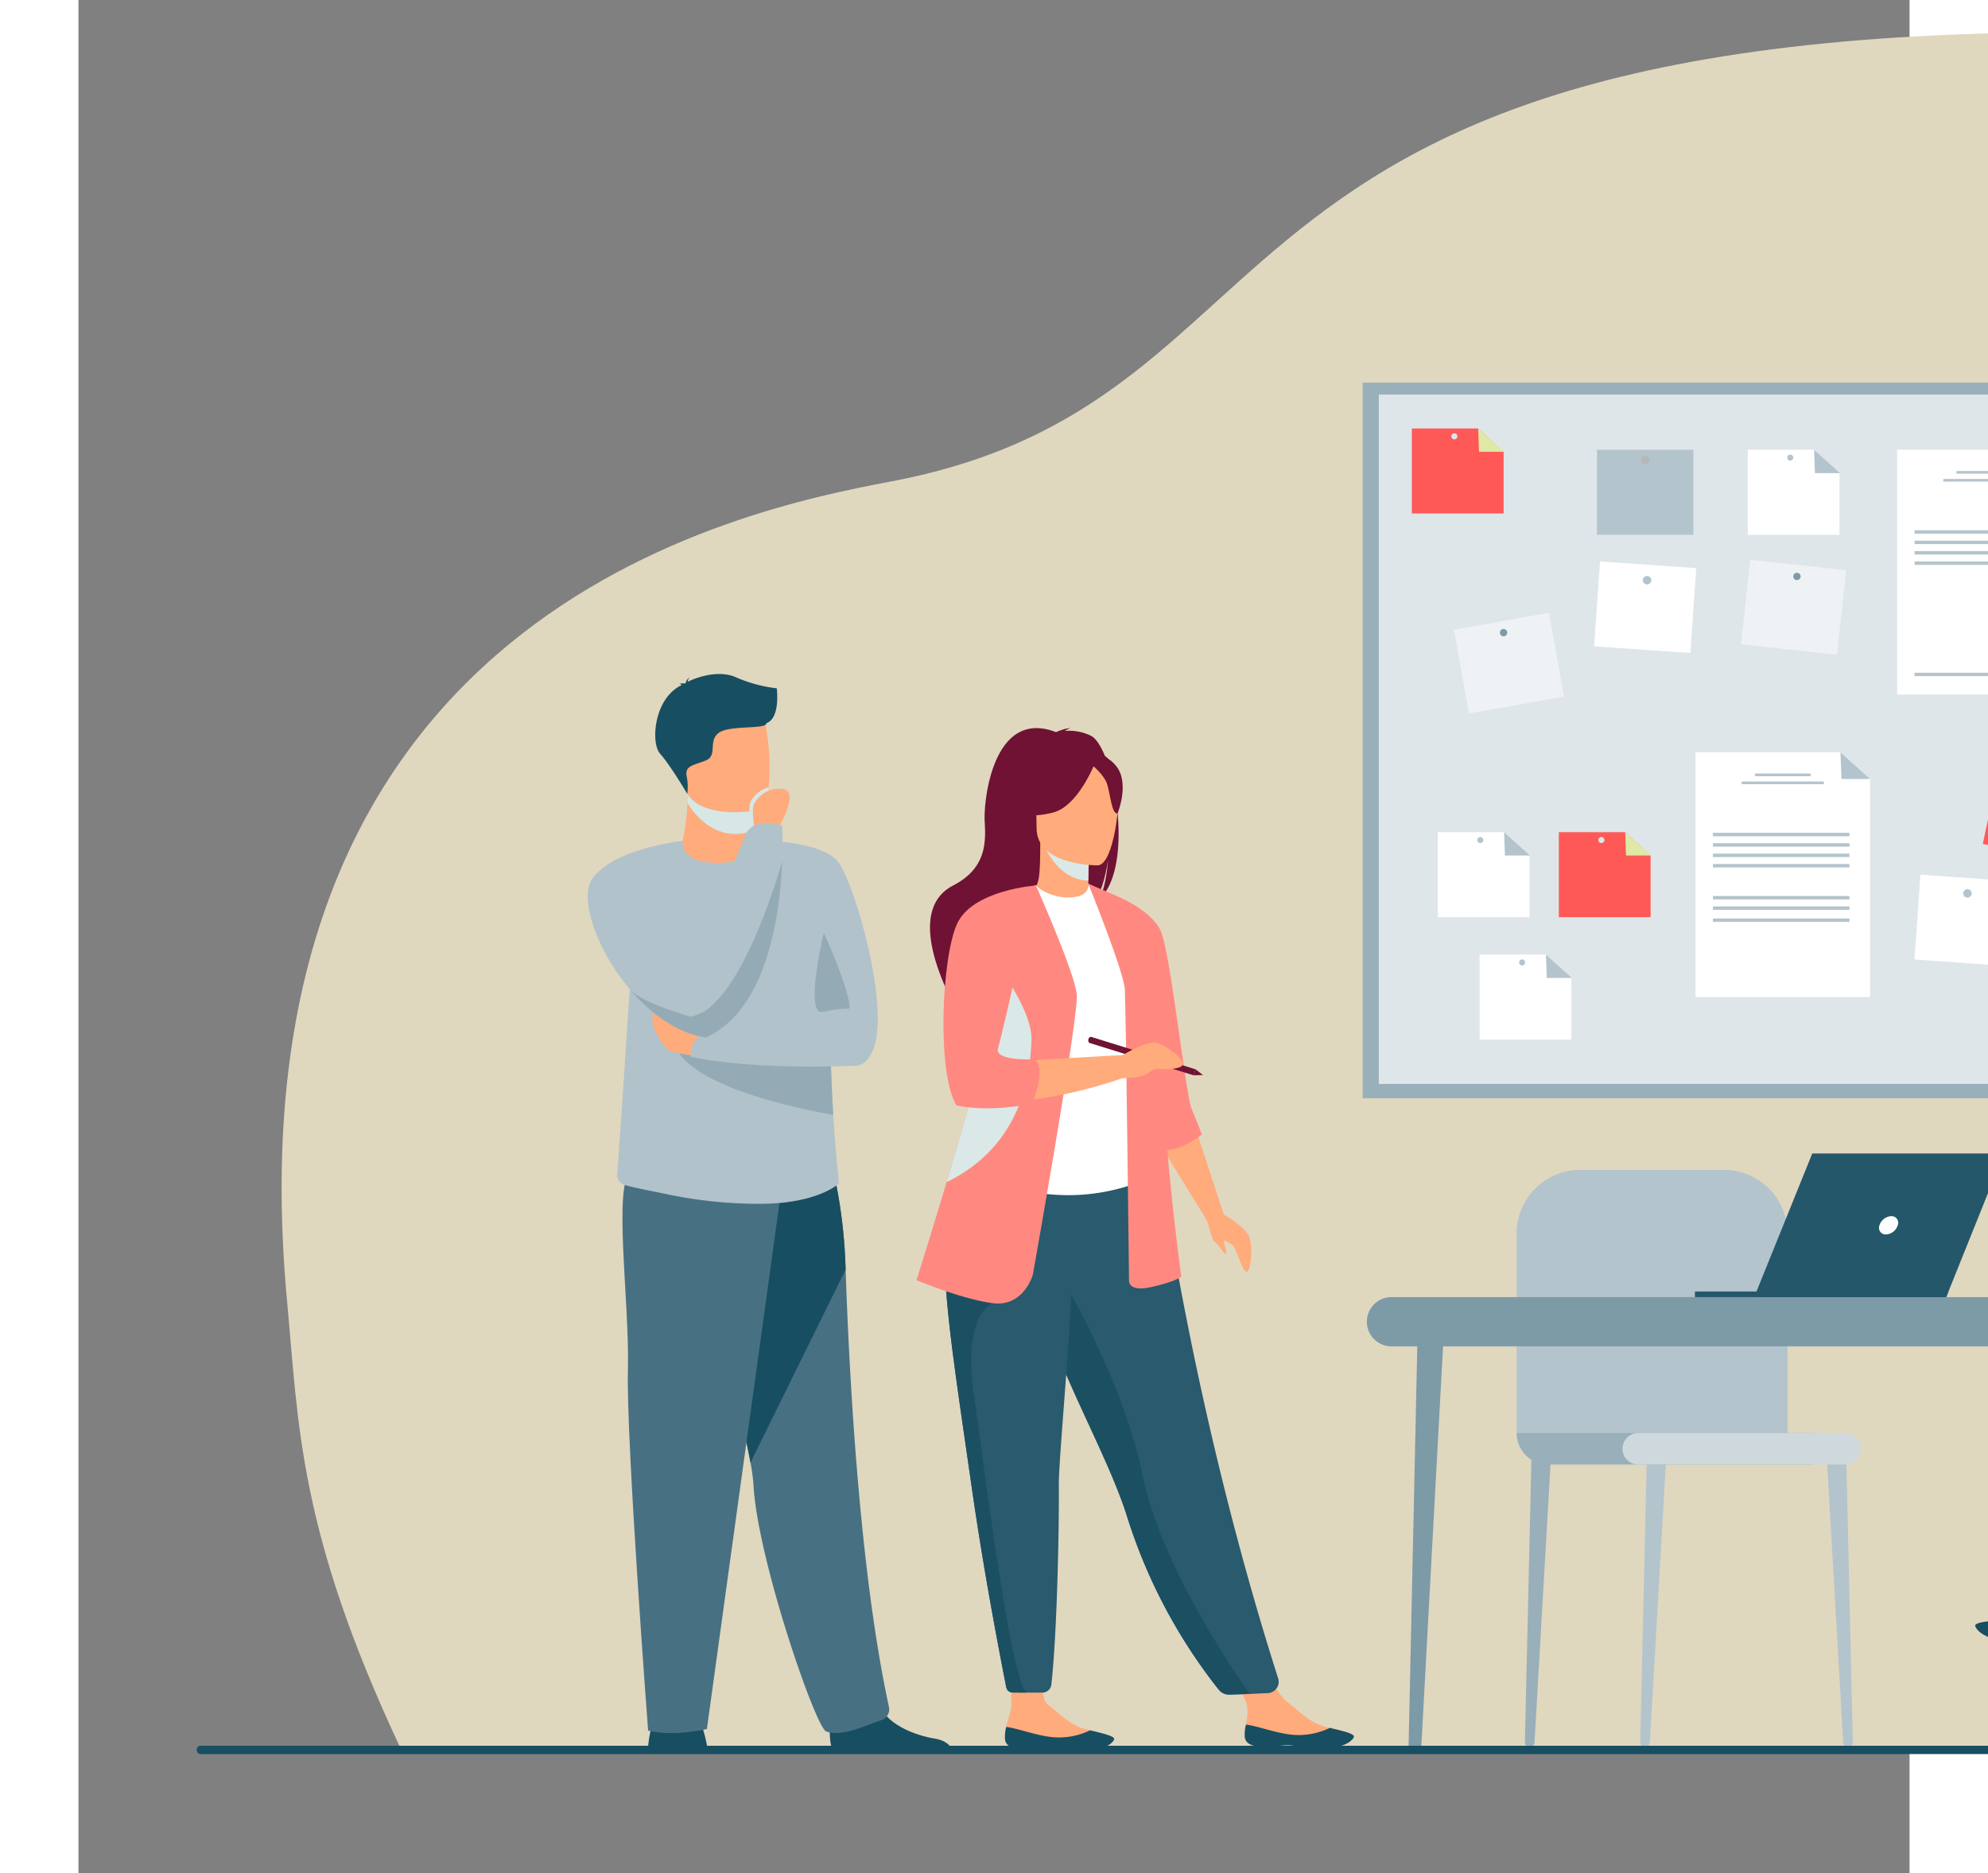 <svg xmlns="http://www.w3.org/2000/svg" xmlns:xlink="http://www.w3.org/1999/xlink" width="633.529" height="596.911" viewBox="0 0 583.529 596.911">
    <rect x="0" y="0" width="583.529" height="596.911" fill="#808080" stroke="none"/>
    <defs>
        <clipPath id="clip-path">
            <path id="Tracé_384" data-name="Tracé 384" d="M1183.529,283.941H0V-312.97H1183.529Z" transform="translate(0 312.97)" fill="none"/>
        </clipPath>
        <clipPath id="clip-path-2">
            <rect id="Rectangle_14" data-name="Rectangle 14" width="14.784" height="11.963" fill="none"/>
        </clipPath>
        <clipPath id="clip-path-3">
            <path id="Tracé_278" data-name="Tracé 278" d="M456.005-163.4H441.221v-11.963h14.784Z" transform="translate(-441.221 175.365)" fill="none"/>
        </clipPath>
        <clipPath id="clip-path-4">
            <rect id="Rectangle_15" data-name="Rectangle 15" width="27.066" height="66.567" fill="none"/>
        </clipPath>
        <clipPath id="clip-path-5">
            <path id="Tracé_294" data-name="Tracé 294" d="M477.733-87.555H450.667v-66.567h27.066Z" transform="translate(-450.667 154.122)" fill="none"/>
        </clipPath>
        <clipPath id="clip-path-6">
            <rect id="Rectangle_16" data-name="Rectangle 16" width="15.095" height="12.215" fill="none"/>
        </clipPath>
        <clipPath id="clip-path-7">
            <path id="Tracé_308" data-name="Tracé 308" d="M154.657-172.519H139.562v-12.215h15.095Z" transform="translate(-139.562 184.734)" fill="none"/>
        </clipPath>
        <clipPath id="clip-path-8">
            <rect id="Rectangle_17" data-name="Rectangle 17" width="15.153" height="14.944" fill="none"/>
        </clipPath>
        <clipPath id="clip-path-9">
            <path id="Tracé_339" data-name="Tracé 339" d="M228.382-135.39H213.229v-14.944h15.153Z" transform="translate(-213.229 150.334)" fill="none"/>
        </clipPath>
        <clipPath id="clip-path-10">
            <rect id="Rectangle_18" data-name="Rectangle 18" width="21.764" height="14.331" fill="none"/>
        </clipPath>
        <clipPath id="clip-path-11">
            <path id="Tracé_367" data-name="Tracé 367" d="M517.594-169.87H495.83V-184.2h21.764Z" transform="translate(-495.83 184.201)" fill="none"/>
        </clipPath>
        <clipPath id="clip-path-12">
            <rect id="Rectangle_19" data-name="Rectangle 19" width="6.073" height="7.645" fill="none"/>
        </clipPath>
        <clipPath id="clip-path-13">
            <path id="Tracé_376" data-name="Tracé 376" d="M499.673-176.824H493.6v-7.645h6.073Z" transform="translate(-493.6 184.469)" fill="none"/>
        </clipPath>
    </defs>
    <g id="Groupe_390" data-name="Groupe 390" transform="translate(0)">
        <g id="Composant_9_1" data-name="Composant 9 – 1" transform="translate(0)">
            <g id="Groupe_389" data-name="Groupe 389" clip-path="url(#clip-path)">
                <g id="Groupe_203" data-name="Groupe 203" transform="translate(64.743 10.29)">
                    <path id="Tracé_196" data-name="Tracé 196" d="M998.585,266.495c-.051.037-981.423-.121-981.423-.121-32.31-68.916-32.253-102.586-35.931-142.088-20.3-218.334,144.148-251.9,192.323-261,147.509-27.876,80.374-165.806,464.762-139.927,35.23,2.372,118.294,21.52,146.922,33.926,20.079,8.693,95.728,47.6,117.923,113.4,7.01,20.77,8.691,44.218,1.624,70.245-25.016,92.095,40.2,86.8,87.859,130.689,63.608,58.573,56.96,154.363,5.943,194.878" transform="translate(20.496 279.862)" fill="#e0d7bf"/>
                </g>
                <g id="Groupe_204" data-name="Groupe 204" transform="translate(497.697 461.614)">
                    <path id="Tracé_197" data-name="Tracé 197" d="M-1.988,46.324h-.135A1.412,1.412,0,0,1-3.535,44.88l2.14-92.792,6.308-.736L-.466,44.886a1.524,1.524,0,0,1-1.523,1.439" transform="translate(3.535 48.648)" fill="#b4c4cc"/>
                </g>
                <g id="Groupe_205" data-name="Groupe 205" transform="translate(460.947 461.614)">
                    <path id="Tracé_198" data-name="Tracé 198" d="M-1.988,46.324h-.135A1.412,1.412,0,0,1-3.535,44.88l2.142-92.792,6.306-.736L-.466,44.886a1.524,1.524,0,0,1-1.523,1.439" transform="translate(3.535 48.648)" fill="#99afba"/>
                </g>
                <g id="Groupe_206" data-name="Groupe 206" transform="translate(557.001 461.614)">
                    <path id="Tracé_199" data-name="Tracé 199" d="M6.109,46.324h.135A1.412,1.412,0,0,0,7.655,44.88L5.514-47.912l-6.306-.736L4.586,44.886a1.524,1.524,0,0,0,1.523,1.439" transform="translate(0.792 48.648)" fill="#b4c4cc"/>
                </g>
                <g id="Groupe_207" data-name="Groupe 207" transform="translate(458.315 372.75)">
                    <path id="Tracé_200" data-name="Tracé 200" d="M-44.221,40.9V-22.69A20.259,20.259,0,0,1-23.963-42.948H21.851A20.259,20.259,0,0,1,42.109-22.69V43.327Z" transform="translate(44.221 42.948)" fill="#b4c4cc"/>
                </g>
                <g id="Groupe_208" data-name="Groupe 208" transform="translate(458.315 456.595)">
                    <path id="Tracé_201" data-name="Tracé 201" d="M94.537,4.9h-84.5A10.038,10.038,0,0,1,0-5.142H94.537Z" transform="translate(0 5.142)" fill="#99afba"/>
                </g>
                <g id="Groupe_209" data-name="Groupe 209" transform="translate(492.035 456.595)">
                    <path id="Tracé_202" data-name="Tracé 202" d="M68.325,4.9H2.448A5.019,5.019,0,0,1-2.571-.123h0A5.019,5.019,0,0,1,2.448-5.142H68.325A5.019,5.019,0,0,1,73.344-.123,5.019,5.019,0,0,1,68.325,4.9" transform="translate(2.571 5.142)" fill="#ced8dd"/>
                </g>
                <path id="Tracé_203" data-name="Tracé 203" d="M261.33-22.534h264.1v-227.98H261.33Z" transform="translate(147.922 372.443)" fill="#99afba"/>
                <path id="Tracé_204" data-name="Tracé 204" d="M263.905-28.931H517.841V-248.568H263.905Z" transform="translate(150.483 374.296)" fill="#dfe6e9"/>
                <g id="Groupe_210" data-name="Groupe 210" transform="translate(579.571 143.3)">
                    <path id="Tracé_205" data-name="Tracé 205" d="M-28.5,38.041H27.142V-31.443l-9.435-8.506H-28.5Z" transform="translate(28.503 39.949)" fill="#fff"/>
                </g>
                <g id="Groupe_211" data-name="Groupe 211" transform="translate(625.78 143.3)">
                    <path id="Tracé_206" data-name="Tracé 206" d="M9.435,4.149H.3L0-4.357Z" transform="translate(0 4.357)" fill="#b4c4cc"/>
                </g>
                <path id="Tracé_207" data-name="Tracé 207" d="M290.553-235.254h17.816v-.849H290.553Z" transform="translate(307.931 386.166)" fill="#b4c4cc"/>
                <path id="Tracé_208" data-name="Tracé 208" d="M288.4-233.95h26.2v-.849H288.4Z" transform="translate(305.887 387.407)" fill="#b4c4cc"/>
                <path id="Tracé_209" data-name="Tracé 209" d="M284.238-225.334h43.511v-1.091H284.238Z" transform="translate(300.879 395.381)" fill="#b4c4cc"/>
                <path id="Tracé_210" data-name="Tracé 210" d="M284.238-223.637h43.511v-1.091H284.238Z" transform="translate(300.879 396.997)" fill="#b4c4cc"/>
                <path id="Tracé_211" data-name="Tracé 211" d="M284.238-221.941h43.511v-1.091H284.238Z" transform="translate(300.879 398.612)" fill="#b4c4cc"/>
                <path id="Tracé_212" data-name="Tracé 212" d="M284.238-220.244h43.511v-1.091H284.238Z" transform="translate(300.879 400.228)" fill="#b4c4cc"/>
                <path id="Tracé_213" data-name="Tracé 213" d="M284.238-202.084h43.511v-1.091H284.238Z" transform="translate(300.879 417.521)" fill="#b4c4cc"/>
                <g id="Groupe_212" data-name="Groupe 212" transform="translate(515.319 239.702)">
                    <path id="Tracé_214" data-name="Tracé 214" d="M-28.5,38.041H27.142V-31.443l-9.435-8.506H-28.5Z" transform="translate(28.503 39.949)" fill="#fff"/>
                </g>
                <g id="Groupe_213" data-name="Groupe 213" transform="translate(561.528 239.702)">
                    <path id="Tracé_215" data-name="Tracé 215" d="M9.435,4.149H.3L0-4.357Z" transform="translate(0 4.357)" fill="#b4c4cc"/>
                </g>
                <path id="Tracé_216" data-name="Tracé 216" d="M323.465-185.873h17.816v-.849H323.465Z" transform="translate(210.767 433.188)" fill="#b4c4cc"/>
                <path id="Tracé_217" data-name="Tracé 217" d="M321.316-184.57h26.2v-.849h-26.2Z" transform="translate(208.723 434.429)" fill="#b4c4cc"/>
                <path id="Tracé_218" data-name="Tracé 218" d="M317.15-175.954h43.511v-1.091H317.15Z" transform="translate(203.715 442.403)" fill="#b4c4cc"/>
                <path id="Tracé_219" data-name="Tracé 219" d="M317.15-174.257h43.511v-1.091H317.15Z" transform="translate(203.715 444.019)" fill="#b4c4cc"/>
                <path id="Tracé_220" data-name="Tracé 220" d="M317.15-172.56h43.511v-1.091H317.15Z" transform="translate(203.715 445.635)" fill="#b4c4cc"/>
                <path id="Tracé_221" data-name="Tracé 221" d="M317.15-170.864h43.511v-1.091H317.15Z" transform="translate(203.715 447.25)" fill="#b4c4cc"/>
                <path id="Tracé_222" data-name="Tracé 222" d="M317.15-165.643h43.511v-1.089H317.15Z" transform="translate(203.715 452.223)" fill="#b4c4cc"/>
                <path id="Tracé_223" data-name="Tracé 223" d="M317.15-163.945h43.511v-1.091H317.15Z" transform="translate(203.715 453.838)" fill="#b4c4cc"/>
                <path id="Tracé_224" data-name="Tracé 224" d="M317.15-161.977h43.511v-1.091H317.15Z" transform="translate(203.715 455.712)" fill="#b4c4cc"/>
                <path id="Tracé_225" data-name="Tracé 225" d="M373.351-239.567H342.625v27.087h30.726Z" transform="translate(141.292 382.867)" fill="#b4c4cc"/>
                <g id="Groupe_214" data-name="Groupe 214" transform="translate(497.936 145.18)">
                    <path id="Tracé_226" data-name="Tracé 226" d="M2.69.656A1.345,1.345,0,1,0,1.345,2,1.345,1.345,0,0,0,2.69.656" transform="translate(0 0.689)" fill="#b6b8b7"/>
                </g>
                <g id="Groupe_215" data-name="Groupe 215" transform="translate(483.012 178.901)">
                    <path id="Tracé_227" data-name="Tracé 227" d="M32.538,1.044,1.886-1.1,0,25.927l30.652,2.14Z" transform="translate(0 1.096)" fill="#fff"/>
                </g>
                <g id="Groupe_216" data-name="Groupe 216" transform="translate(498.537 183.517)">
                    <path id="Tracé_228" data-name="Tracé 228" d="M2.686.7A1.345,1.345,0,1,0,1.249,1.95,1.345,1.345,0,0,0,2.686.7" transform="translate(0.002 0.738)" fill="#b4c4cc"/>
                </g>
                <g id="Groupe_217" data-name="Groupe 217" transform="translate(585.116 278.697)">
                    <path id="Tracé_229" data-name="Tracé 229" d="M32.538,1.044,1.886-1.1,0,25.927l30.652,2.14Z" transform="translate(0 1.096)" fill="#fff"/>
                </g>
                <g id="Groupe_218" data-name="Groupe 218" transform="translate(600.641 283.313)">
                    <path id="Tracé_230" data-name="Tracé 230" d="M2.686.7A1.345,1.345,0,1,0,1.249,1.952,1.347,1.347,0,0,0,2.686.7" transform="translate(0.002 0.738)" fill="#b4c4cc"/>
                </g>
                <g id="Groupe_219" data-name="Groupe 219" transform="translate(625.289 298.137)">
                    <path id="Tracé_231" data-name="Tracé 231" d="M31,.154.279-.162,0,26.925l30.726.316Z" transform="translate(0 0.162)" fill="#fff"/>
                </g>
                <g id="Groupe_220" data-name="Groupe 220" transform="translate(639.535 301.855)">
                    <path id="Tracé_232" data-name="Tracé 232" d="M2.69.663A1.345,1.345,0,1,0,1.331,1.994,1.344,1.344,0,0,0,2.69.663" transform="translate(0 0.696)" fill="#b4c4cc"/>
                </g>
                <g id="Groupe_221" data-name="Groupe 221" transform="translate(438.378 195.262)">
                    <path id="Tracé_233" data-name="Tracé 233" d="M27.807,0-2.441,5.406,2.324,32.071l30.248-5.406Z" transform="translate(2.441)" fill="#eff2f4"/>
                </g>
                <g id="Groupe_222" data-name="Groupe 222" transform="translate(452.978 200.408)">
                    <path id="Tracé_234" data-name="Tracé 234" d="M2.313.47a1.17,1.17,0,1,0-.945,1.357A1.167,1.167,0,0,0,2.313.47" transform="translate(0.009 0.494)" fill="#7d9aa7"/>
                </g>
                <g id="Groupe_223" data-name="Groupe 223" transform="translate(529.85 178.362)">
                    <path id="Tracé_235" data-name="Tracé 235" d="M33.463,1.613,2.915-1.694,0,25.237l30.549,3.307Z" transform="translate(0 1.694)" fill="#eff2f4"/>
                </g>
                <g id="Groupe_224" data-name="Groupe 224" transform="translate(546.474 182.495)">
                    <path id="Tracé_236" data-name="Tracé 236" d="M2.33.632A1.17,1.17,0,1,0,1.04,1.669,1.169,1.169,0,0,0,2.33.632" transform="translate(0.004 0.664)" fill="#7d9aa7"/>
                </g>
                <g id="Groupe_225" data-name="Groupe 225" transform="translate(606.873 242.396)">
                    <path id="Tracé_237" data-name="Tracé 237" d="M35.7,3.125,5.648-3.282,0,23.21l30.049,6.409Z" transform="translate(0 3.282)" fill="#ff5957"/>
                </g>
                <g id="Groupe_226" data-name="Groupe 226" transform="translate(625.613 248.009)">
                    <path id="Tracé_238" data-name="Tracé 238" d="M1.534,1.049A1.169,1.169,0,1,0,.261-.913,1.169,1.169,0,1,0,1.534,1.049" transform="translate(0.273 1.102)" fill="#b6b8b7"/>
                </g>
                <g id="Groupe_227" data-name="Groupe 227" transform="translate(531.96 143.302)">
                    <path id="Tracé_239" data-name="Tracé 239" d="M-14.98,13.212H14.265V-6.437l-8.1-7.438H-14.98Z" transform="translate(14.98 13.875)" fill="#fff"/>
                </g>
                <g id="Groupe_228" data-name="Groupe 228" transform="translate(553.107 143.302)">
                    <path id="Tracé_240" data-name="Tracé 240" d="M8.254,3.628H.266L0-3.81Z" transform="translate(0 3.81)" fill="#b4c4cc"/>
                </g>
                <g id="Groupe_229" data-name="Groupe 229" transform="translate(544.552 144.846)">
                    <path id="Tracé_241" data-name="Tracé 241" d="M1.923.469a.961.961,0,1,0-.962.962A.961.961,0,0,0,1.923.469" transform="translate(0 0.492)" fill="#b4c4cc"/>
                </g>
                <g id="Groupe_230" data-name="Groupe 230" transform="translate(446.513 304.147)">
                    <path id="Tracé_242" data-name="Tracé 242" d="M-14.98,13.213H14.265V-6.436l-8.1-7.44H-14.98Z" transform="translate(14.98 13.876)" fill="#fff"/>
                </g>
                <g id="Groupe_231" data-name="Groupe 231" transform="translate(467.659 304.147)">
                    <path id="Tracé_243" data-name="Tracé 243" d="M8.254,3.629H.266L0-3.811Z" transform="translate(0 3.811)" fill="#b4c4cc"/>
                </g>
                <g id="Groupe_232" data-name="Groupe 232" transform="translate(459.104 305.693)">
                    <path id="Tracé_244" data-name="Tracé 244" d="M1.923.469a.961.961,0,1,0-.961.962A.96.96,0,0,0,1.923.469" transform="translate(0 0.492)" fill="#b4c4cc"/>
                </g>
                <g id="Groupe_233" data-name="Groupe 233" transform="translate(433.172 265.152)">
                    <path id="Tracé_245" data-name="Tracé 245" d="M-14.98,13.213H14.265V-6.436l-8.1-7.44H-14.98Z" transform="translate(14.98 13.876)" fill="#fff"/>
                </g>
                <g id="Groupe_234" data-name="Groupe 234" transform="translate(454.319 265.152)">
                    <path id="Tracé_246" data-name="Tracé 246" d="M8.254,3.629H.266L0-3.811Z" transform="translate(0 3.811)" fill="#b4c4cc"/>
                </g>
                <g id="Groupe_235" data-name="Groupe 235" transform="translate(445.764 266.696)">
                    <path id="Tracé_247" data-name="Tracé 247" d="M1.923.469a.961.961,0,1,0-.961.962A.961.961,0,0,0,1.923.469" transform="translate(0 0.493)" fill="#b4c4cc"/>
                </g>
                <g id="Groupe_236" data-name="Groupe 236" transform="translate(471.765 265.152)">
                    <path id="Tracé_248" data-name="Tracé 248" d="M-14.98,13.213H14.265V-6.436l-8.1-7.44H-14.98Z" transform="translate(14.98 13.876)" fill="#ff5957"/>
                </g>
                <g id="Groupe_237" data-name="Groupe 237" transform="translate(492.914 265.152)">
                    <path id="Tracé_249" data-name="Tracé 249" d="M8.252,3.629H.264L0-3.811Z" transform="translate(0 3.811)" fill="#dde9a5"/>
                </g>
                <g id="Groupe_238" data-name="Groupe 238" transform="translate(484.357 266.696)">
                    <path id="Tracé_250" data-name="Tracé 250" d="M1.923.469a.961.961,0,1,0-.961.962A.961.961,0,0,0,1.923.469" transform="translate(0 0.493)" fill="#d9e9e8"/>
                </g>
                <g id="Groupe_239" data-name="Groupe 239" transform="translate(424.919 136.519)">
                    <path id="Tracé_251" data-name="Tracé 251" d="M-14.98,13.213H14.265V-6.436l-8.1-7.44H-14.98Z" transform="translate(14.98 13.876)" fill="#ff5957"/>
                </g>
                <g id="Groupe_240" data-name="Groupe 240" transform="translate(446.066 136.519)">
                    <path id="Tracé_252" data-name="Tracé 252" d="M8.254,3.629H.267L0-3.811Z" transform="translate(0 3.811)" fill="#dde9a5"/>
                </g>
                <g id="Groupe_241" data-name="Groupe 241" transform="translate(437.511 138.063)">
                    <path id="Tracé_253" data-name="Tracé 253" d="M1.923.469a.961.961,0,1,0-.961.962A.963.963,0,0,0,1.923.469" transform="translate(0 0.493)" fill="#d9e9e8"/>
                </g>
                <g id="Groupe_242" data-name="Groupe 242" transform="translate(709.474 53.438)">
                    <path id="Tracé_254" data-name="Tracé 254" d="M-16.107,30.718H26.131A11.371,11.371,0,0,0,37.47,19.382v-40.3A11.373,11.373,0,0,0,26.131-32.259H-16.107A11.371,11.371,0,0,0-27.444-20.92v40.3A11.37,11.37,0,0,0-16.107,30.718" transform="translate(27.444 32.259)" fill="#bfcdd4"/>
                </g>
                <g id="Groupe_243" data-name="Groupe 243" transform="translate(712.285 56.166)">
                    <path id="Tracé_255" data-name="Tracé 255" d="M-14.711,28.057h38.58A10.386,10.386,0,0,0,34.223,17.7V-19.107A10.386,10.386,0,0,0,23.869-29.464h-38.58A10.384,10.384,0,0,0-25.066-19.109V17.7A10.384,10.384,0,0,0-14.711,28.057" transform="translate(25.066 29.464)" fill="#dce4e7"/>
                </g>
                <g id="Groupe_244" data-name="Groupe 244" transform="translate(740.584 60.569)">
                    <path id="Tracé_256" data-name="Tracé 256" d="M2.69.656A1.345,1.345,0,1,0,1.345,2,1.345,1.345,0,0,0,2.69.656" transform="translate(0 0.689)" fill="#b7c6ce"/>
                </g>
                <g id="Groupe_245" data-name="Groupe 245" transform="translate(729.904 63.124)">
                    <path id="Tracé_257" data-name="Tracé 257" d="M2.433.337a1.344,1.344,0,1,0-.521,1.829A1.346,1.346,0,0,0,2.433.337" transform="translate(0.087 0.354)" fill="#b7c6ce"/>
                </g>
                <g id="Groupe_246" data-name="Groupe 246" transform="translate(721.054 70.985)">
                    <path id="Tracé_258" data-name="Tracé 258" d="M1.76.1a1.345,1.345,0,1,0,.4,1.859A1.345,1.345,0,0,0,1.76.1" transform="translate(0.315 0.11)" fill="#b7c6ce"/>
                </g>
                <g id="Groupe_247" data-name="Groupe 247" transform="translate(717.179 82.631)">
                    <path id="Tracé_259" data-name="Tracé 259" d="M.656,0A1.345,1.345,0,1,0,2,1.345,1.345,1.345,0,0,0,.656,0" transform="translate(0.689 0)" fill="#b7c6ce"/>
                </g>
                <g id="Groupe_248" data-name="Groupe 248" transform="translate(720.482 95.502)">
                    <path id="Tracé_260" data-name="Tracé 260" d="M-.782.192a1.345,1.345,0,1,0,1.9,0,1.344,1.344,0,0,0-1.9,0" transform="translate(1.176 0.202)" fill="#b7c6ce"/>
                </g>
                <g id="Groupe_249" data-name="Groupe 249" transform="translate(728.925 103.968)">
                    <path id="Tracé_261" data-name="Tracé 261" d="M-.782.192a1.345,1.345,0,1,0,1.9,0,1.344,1.344,0,0,0-1.9,0" transform="translate(1.176 0.202)" fill="#b7c6ce"/>
                </g>
                <g id="Groupe_250" data-name="Groupe 250" transform="translate(740.584 107.381)">
                    <path id="Tracé_262" data-name="Tracé 262" d="M2.69.656A1.345,1.345,0,1,0,1.345,2,1.345,1.345,0,0,0,2.69.656" transform="translate(0 0.689)" fill="#b7c6ce"/>
                </g>
                <g id="Groupe_251" data-name="Groupe 251" transform="translate(751.309 63.124)">
                    <path id="Tracé_263" data-name="Tracé 263" d="M-1.121.337A1.346,1.346,0,0,1,.708-.184a1.343,1.343,0,0,1,.521,1.827A1.343,1.343,0,0,1-.6,2.166,1.344,1.344,0,0,1-1.121.337" transform="translate(1.291 0.354)" fill="#b7c6ce"/>
                </g>
                <g id="Groupe_252" data-name="Groupe 252" transform="translate(760.159 70.985)">
                    <path id="Tracé_264" data-name="Tracé 264" d="M-.447.1a1.345,1.345,0,1,1-.4,1.859A1.345,1.345,0,0,1-.447.1" transform="translate(1.063 0.11)" fill="#b7c6ce"/>
                </g>
                <g id="Groupe_253" data-name="Groupe 253" transform="translate(764.034 82.631)">
                    <path id="Tracé_265" data-name="Tracé 265" d="M.656,0A1.345,1.345,0,1,1-.689,1.345,1.345,1.345,0,0,1,.656,0" transform="translate(0.689 0)" fill="#b7c6ce"/>
                </g>
                <g id="Groupe_254" data-name="Groupe 254" transform="translate(760.732 95.502)">
                    <path id="Tracé_266" data-name="Tracé 266" d="M2.094.192a1.345,1.345,0,1,1-1.9,0,1.344,1.344,0,0,1,1.9,0" transform="translate(0.202 0.202)" fill="#b7c6ce"/>
                </g>
                <g id="Groupe_255" data-name="Groupe 255" transform="translate(752.288 103.968)">
                    <path id="Tracé_267" data-name="Tracé 267" d="M2.094.192a1.345,1.345,0,1,1-1.9,0,1.344,1.344,0,0,1,1.9,0" transform="translate(0.202 0.202)" fill="#b7c6ce"/>
                </g>
                <g id="Groupe_256" data-name="Groupe 256" transform="translate(739.602 82.63)">
                    <path id="Tracé_268" data-name="Tracé 268" d="M2.69.656A1.345,1.345,0,1,0,1.345,2,1.346,1.346,0,0,0,2.69.656" transform="translate(0 0.689)" fill="#b7c6ce"/>
                </g>
                <path id="Tracé_269" data-name="Tracé 269" d="M226.61-261.761h.367v-16.8h-.367Z" transform="translate(514.155 345.737)" fill="#b7c6ce"/>
                <g id="Groupe_257" data-name="Groupe 257" transform="translate(731.871 76.527)">
                    <path id="Tracé_270" data-name="Tracé 270" d="M8.557,3.833l.681-.865L.332-4.025l-.681.867Z" transform="translate(0.349 4.025)" fill="#b7c6ce"/>
                </g>
                <g id="Groupe_258" data-name="Groupe 258" transform="translate(365.495 528.388)">
                    <path id="Tracé_271" data-name="Tracé 271" d="M-11.654,12.135c.266,3.612,5.363,3.651,11.145,2.981s4.248.793,12.346.906,10.89-2.565,11.282-3.723c.349-1.027-3.551-1.892-7.725-2.907-.523-.125-1.05-.258-1.577-.392C9.112,7.805,6,4.283,1.971,1.209-1.842-1.7-6.76-12.246-6.76-12.246l-11.063-.5S-13.165-3.3-11.414.777c1.029,2.4.592,5.339.143,7.6a14.2,14.2,0,0,0-.383,3.758" transform="translate(17.823 12.744)" fill="#ffab7c"/>
                </g>
                <g id="Groupe_259" data-name="Groupe 259" transform="translate(371.643 549.509)">
                    <path id="Tracé_272" data-name="Tracé 272" d="M-.947,3.287C4.837,2.616,3.3,4.08,11.4,4.193S22.288,1.628,22.681.472C23.03-.555,19.13-1.42,14.956-2.437l-.049.078A22.716,22.716,0,0,1,3.022-.231C-2.413-.775-7.96-3.044-11.71-3.452A14.119,14.119,0,0,0-12.093.306C-11.829,3.92-6.732,3.959-.947,3.287" transform="translate(12.114 3.452)" fill="#184e61"/>
                </g>
                <g id="Groupe_260" data-name="Groupe 260" transform="translate(295.235 521.736)">
                    <path id="Tracé_273" data-name="Tracé 273" d="M-17.8,15.745c.262,3.612,5.359,3.657,11.143,2.993s4.246.8,12.344.916S16.578,17.1,16.971,15.944c.349-1.027-3.549-1.894-7.721-2.915-.525-.127-1.052-.26-1.577-.392-4.7-1.2-7.817-4.726-11.838-7.805-3.811-2.917,0-20.182,0-20.182l-12.168-1.185S-15.755-2-15.762,4.614c0,2.608-1.2,5.115-1.654,7.374a14.2,14.2,0,0,0-.387,3.758" transform="translate(17.823 16.535)" fill="#ffab7c"/>
                </g>
                <g id="Groupe_261" data-name="Groupe 261" transform="translate(295.235 550.259)">
                    <path id="Tracé_274" data-name="Tracé 274" d="M-.951,3.292c5.784-.666,4.246.8,12.344.918S22.286,1.658,22.679.5c.349-1.027-3.549-1.9-7.721-2.915l-.049.076A22.7,22.7,0,0,1,3.022-.222C-2.413-.773-7.958-3.047-11.708-3.457A14.188,14.188,0,0,0-12.094.3c.262,3.614,5.359,3.658,11.143,2.993" transform="translate(12.115 3.457)" fill="#184e61"/>
                </g>
                <g id="Groupe_262" data-name="Groupe 262" transform="translate(271.372 231.995)">
                    <path id="Tracé_275" data-name="Tracé 275" d="M59.038,11.508c2.095-8.615-.941-12.627-3.68-14.765-1.3-3.17-2.784-5.457-4.3-6.319a15.516,15.516,0,0,0-8.4-1.6,3.915,3.915,0,0,1,1.771-.841c-1.437-.213-4.646,1.212-4.646,1.212C19.79-18.515,16.647,10.926,17.068,17.767S17.43,32.661,7.026,38.049c-19.848,10.284,6.6,49.032,6.6,49.032-.506-5.527,25-34.7,38.3-43.431,3.239-4.769,4.389-13.191,4.476-13.855-.56,6.679-1.7,10.425-2.723,12.535,6.064-5.581,6.962-18.984,5.357-30.822" transform="translate(0.359 12.085)" fill="#6f1234"/>
                </g>
                <g id="Groupe_263" data-name="Groupe 263" transform="translate(304.031 268.467)">
                    <path id="Tracé_276" data-name="Tracé 276" d="M18.838,9.608c.066.031-6.425,3.4-11.307,2.065C2.939,10.42-.062,4.466,0,4.452,1.947,4.066,2.507,1.393,2.466-10.09l.879.172L18.129-6.99s-.336,4.652-.347,9.035c-.01,3.68.215,7.171,1.056,7.563" transform="translate(0 10.09)" fill="#ffab7c"/>
                </g>
                <g id="Groupe_268" data-name="Groupe 268" transform="translate(307.376 268.638)" style="mix-blend-mode: multiply;isolation: isolate">
                    <g id="Groupe_267" data-name="Groupe 267">
                        <g id="Groupe_266" data-name="Groupe 266" clip-path="url(#clip-path-2)">
                            <g id="Groupe_265" data-name="Groupe 265" transform="translate(0)" clip-path="url(#clip-path-3)">
                                <g id="Groupe_264" data-name="Groupe 264" transform="translate(0.002 0.002)">
                                    <path id="Tracé_277" data-name="Tracé 277" d="M14.782,1.427s-.336,4.652-.346,9.035C6.163,10.23,1.79,2.683,0-1.5Z" transform="translate(0 1.499)" fill="#dae9e8"/>
                                </g>
                            </g>
                        </g>
                    </g>
                </g>
                <g id="Groupe_269" data-name="Groupe 269" transform="translate(297.169 369.936)">
                    <path id="Tracé_279" data-name="Tracé 279" d="M85.052,80.388a3.626,3.626,0,0,1-3.288,4.724l-5.775.271-6.111.187a4.913,4.913,0,0,1-3.955-1.806,171.826,171.826,0,0,1-29-54.9q-.384-1.221-.812-2.47C30.1,8.854,17.628-13.159,11.056-33.086c-1.044-3.172-1.983-6.161-2.827-8.988-.269-.906-.533-1.8-.783-2.671A211.387,211.387,0,0,1-.089-84.42l47.447.379S57.348-6.4,85.052,80.388" transform="translate(0.089 84.42)" fill="#295a6d"/>
                </g>
                <g id="Groupe_270" data-name="Groupe 270" transform="translate(278.979 281.56)">
                    <path id="Tracé_280" data-name="Tracé 280" d="M55.471,29.994c-.119,22.578,3.313,32.267,3.313,32.267a63.775,63.775,0,0,1-44.462,2.723c-.283-.09-17.845-3.432-17.845-3.432.4-.914,4.625-16.04,5.019-16.879C6.593,33.726,7.69,27.68,8.3,24.315A71.662,71.662,0,0,0,8.883,5.4,151.779,151.779,0,0,0,3.026-24.308c6.579-1.5,12.74-4.129,19.589-6.7,1.573,1.962,6.39,4.014,10.566,3.92,4.81-.105,6.37-2.165,6.12-4.414,5.125,2.852,9.215,5.546,9.215,5.546C52.873-18.385,61.707-11.037,62.347.571c.156,2.852-6.872,28.79-6.876,29.422" transform="translate(3.523 31.498)" fill="#fff"/>
                </g>
                <g id="Groupe_271" data-name="Groupe 271" transform="translate(281.224 306.33)">
                    <path id="Tracé_281" data-name="Tracé 281" d="M12.293,19.139C10.219,22.075,6.241,39.917-3.651,42.16c5.1-12.717,8.969-18.292,9.574-22.2A96.437,96.437,0,0,0,6.508-2.016c3.313-5.8,5.784-9.783,5.784-9.783.26-.939,5.263-16.409,6.866-2.581S14.61,15.855,12.293,19.139" transform="translate(3.651 20.099)" fill="#ddf1e0"/>
                </g>
                <g id="Groupe_272" data-name="Groupe 272" transform="translate(305.116 242.688)">
                    <path id="Tracé_282" data-name="Tracé 282" d="M16.468,16.11S-3.105,16.434-3.119,4.24-5.669-16.121,6.83-16.844s14.929,3.93,15.922,8S21.559,15.712,16.468,16.11" transform="translate(3.339 16.918)" fill="#ffab7c"/>
                </g>
                <g id="Groupe_273" data-name="Groupe 273" transform="translate(298.823 239.987)">
                    <path id="Tracé_283" data-name="Tracé 283" d="M25.375,1.209s-5.359,14.3-13.584,16.418S0,17.539,0,17.539A23.3,23.3,0,0,0,7.618,3.78S21.334-5.6,25.375,1.209" transform="translate(0 1.269)" fill="#6f1234"/>
                </g>
                <g id="Groupe_274" data-name="Groupe 274" transform="translate(322.87 241.294)">
                    <path id="Tracé_284" data-name="Tracé 284" d="M-5.076,1.138s4,3.194,4.978,6.3,1.413,9.5,3.278,9.279c0,0,4.037-9.722-.5-15.222-4.81-5.833-7.754-.355-7.754-.355" transform="translate(5.076 1.195)" fill="#6f1234"/>
                </g>
                <g id="Groupe_275" data-name="Groupe 275" transform="translate(344.407 358.723)">
                    <path id="Tracé_285" data-name="Tracé 285" d="M6.578,0l9.244,28.184L10.549,30.3-4.735,5.4Z" transform="translate(4.735)" fill="#ffab7c"/>
                </g>
                <g id="Groupe_276" data-name="Groupe 276" transform="translate(330.796 285.446)">
                    <path id="Tracé_286" data-name="Tracé 286" d="M-13.944,0S-3.045,4.326.112,11.069s7.932,51.98,9.833,56.625,3.332,8.324,3.332,8.324-5.5,4.631-11.022,4.97S-13.944,0-13.944,0" transform="translate(13.944 0)" fill="#ff8980"/>
                </g>
                <g id="Groupe_277" data-name="Groupe 277" transform="translate(321.803 281.56)">
                    <path id="Tracé_287" data-name="Tracé 287" d="M-15.183,0S-3.86,27.976-3.526,33.639s1.333,92.583,1.333,92.583-.666,4,6.993,2.331,9.658-3.331,9.658-3.331S7.131,71.6,9.13,52.954-6.191,3.887-6.191,3.887Z" transform="translate(15.183)" fill="#ff8980"/>
                </g>
                <g id="Groupe_278" data-name="Groupe 278" transform="translate(304.704 404.308)">
                    <path id="Tracé_288" data-name="Tracé 288" d="M68.543,66.059l-6.634.2a3.833,3.833,0,0,1-3.079-1.39A171.257,171.257,0,0,1,29.477,9.536q-.384-1.218-.812-2.468C22.65-10.471,10.181-32.484,3.61-52.411,2.565-55.583,1.626-58.572.783-61.4.513-62.3.25-63.2,0-64.07l6.987-5.3S27.966-35.4,34.459-3.433C40.1,24.335,62.694,57.75,68.543,66.059" transform="translate(0 69.372)" fill="#1b5063"/>
                </g>
                <g id="Groupe_279" data-name="Groupe 279" transform="translate(276.081 395.293)">
                    <path id="Tracé_289" data-name="Tracé 289" d="M33.952,38.012c.113,14.708-.584,47.488-2.374,63.512A2.9,2.9,0,0,1,28.7,104.1H23.747c-2.087,0-3.647-.016-4.683-.031a1.9,1.9,0,0,1-1.839-1.536C12.3,77.477,8.779,56.662,6.2,38.678,4.041,23.626,2.122,10.72.648-.39-.837-11.571-1.87-20.933-2.239-28.842q-.085-1.868-.123-3.633t-.021-3.448l41-4c-.515,27.24-4.728,68.9-4.662,77.931" transform="translate(2.388 39.919)" fill="#295a6d"/>
                </g>
                <g id="Groupe_280" data-name="Groupe 280" transform="translate(276.229 406.37)">
                    <path id="Tracé_290" data-name="Tracé 290" d="M25.988,64.844c-1.874,0-3.325-.012-4.353-.025A2.309,2.309,0,0,1,19.4,62.952C14.513,38.043,11.009,17.33,8.44-.576,6.282-15.63,4.363-28.534,2.887-39.644,1.4-50.825.371-60.186,0-68.1l15.044,8.85s-9.6,3.387-5.937,29.032S20.889,61.212,25.988,64.844" transform="translate(0 68.096)" fill="#1b5063"/>
                </g>
                <g id="Groupe_281" data-name="Groupe 281" transform="translate(267.076 282.131)">
                    <path id="Tracé_291" data-name="Tracé 291" d="M29.9,60.477s-2.887,10.435-12.879,9.1-24.2-7.327-24.2-7.327S-2.907,48.759,2.4,31.037C8.83,9.578,16.785-18.085,20.536-35.532a108.222,108.222,0,0,0,2.038-11.895L30.863-63.51s12.36,27.739,13.025,34.732S29.9,60.477,29.9,60.477" transform="translate(7.176 63.51)" fill="#ff8980"/>
                </g>
                <g id="Groupe_282" data-name="Groupe 282" transform="translate(276.714 282.131)">
                    <path id="Tracé_292" data-name="Tracé 292" d="M-2.318,16.433l10.94-33.69c-.029.014-13.818,4.1-20.752,7.606,0,0-4.336,5.589-7.018,18.482,0,0-2.833,30.959,3.493,42.282,0,0,19.983,4,51.955-6.995V36.791S1.33,38.622-5.83,39.456Z" transform="translate(19.781 17.257)" fill="#ffab7c"/>
                </g>
                <g id="Groupe_287" data-name="Groupe 287" transform="translate(276.654 310.109)" style="mix-blend-mode: multiply;isolation: isolate">
                    <g id="Groupe_286" data-name="Groupe 286">
                        <g id="Groupe_285" data-name="Groupe 285" clip-path="url(#clip-path-4)">
                            <g id="Groupe_284" data-name="Groupe 284" transform="translate(0 0)" clip-path="url(#clip-path-5)">
                                <g id="Groupe_283" data-name="Groupe 283" transform="translate(0 -0.001)">
                                    <path id="Tracé_293" data-name="Tracé 293" d="M27.051,10.442c-.445,11.323-3.11,33.3-26.867,45.069-.062.031-.127.064-.189.092C6.424,34.144,14.38,6.481,18.13-10.966c4.363,6.52,9.166,15.173,8.922,21.408" transform="translate(0.005 10.966)" fill="#dae9e8"/>
                                </g>
                            </g>
                        </g>
                    </g>
                </g>
                <g id="Groupe_288" data-name="Groupe 288" transform="translate(275.652 282.13)">
                    <path id="Tracé_295" data-name="Tracé 295" d="M28.864,0S8.584,1.429,3.7,12.307s-6.438,47.07-.223,57.728c0,0,8.559,2.436,23.7-.392.185-.035.373-.07.56-.107,0,0,4.83-11.823.5-14.154,0,0-12.768.666-11.434-3.553S28.864,0,28.864,0" transform="translate(0.601 0)" fill="#ff8980"/>
                </g>
                <g id="Groupe_289" data-name="Groupe 289" transform="translate(321.803 330.355)">
                    <path id="Tracé_296" data-name="Tracé 296" d="M34.16,5.049l-.6,1.919L.285-3.383A1.28,1.28,0,0,1,.061-4.56.939.939,0,0,1,.883-5.3Z" transform="translate(0 5.302)" fill="#6f1234"/>
                </g>
                <g id="Groupe_290" data-name="Groupe 290" transform="translate(355.365 340.707)">
                    <path id="Tracé_297" data-name="Tracé 297" d="M3,.885.6-.929,0,.99Z" transform="translate(0 0.929)" fill="#6f1234"/>
                </g>
                <g id="Groupe_291" data-name="Groupe 291" transform="translate(359.011 386.137)">
                    <path id="Tracé_298" data-name="Tracé 298" d="M-.526,0S7.915,4.664,9.026,8.219s.347,11-.992,10.886-3.34-8-4.451-8.553-2.665-2.22-2.665-1S2.029,13,1.473,13.33-.86,10.22-2.08,9.554-3.816,3.393-5,1.919-.526,0-.526,0" transform="translate(5.167 0)" fill="#ffab7c"/>
                </g>
                <g id="Groupe_292" data-name="Groupe 292" transform="translate(329.702 332.171)">
                    <path id="Tracé_299" data-name="Tracé 299" d="M-6.695,1.955S.855-2.695,4.021-1.978,15.26,4.583,11.377,5.848s-7.026-.062-8.518.857-2.6,2.6-9.554,2.577,0-7.327,0-7.327" transform="translate(9.787 2.053)" fill="#ffab7c"/>
                </g>
                <g id="Groupe_293" data-name="Groupe 293" transform="translate(863.192 210.81)">
                    <path id="Tracé_300" data-name="Tracé 300" d="M54.685,36.786c1.265-2.44-27.611-11.229-28.067,12.859,0,0-54.093-1.329-28.264-31.48C7.295,7.727,6.373-.9,6.106-8.935S11.676-40.322,31.7-37.969c0,0,5.244-2.134,11.788,1.261,14.88,7.719,48.216,82.377,11.2,73.494" transform="translate(8.634 38.631)" fill="#154c5f"/>
                </g>
                <g id="Groupe_294" data-name="Groupe 294" transform="translate(816.895 306.791)">
                    <path id="Tracé_301" data-name="Tracé 301" d="M21.18,3.105s-3.522-5.361-6.358-5.464S6.728-3.936,7.149-2.884,10.828-1.728,11.144-1.1,6.308.478,4.838.583-.1.583,0,1.319,6.253,5.1,10.589,4.683s9.7,1.261,9.7,1.261Z" transform="translate(0 3.261)" fill="#ffab7c"/>
                </g>
                <g id="Groupe_295" data-name="Groupe 295" transform="translate(835.938 272.089)">
                    <path id="Tracé_302" data-name="Tracé 302" d="M53.06,20.878a52.744,52.744,0,0,1-5.386,8.145C43.49,34.262,37.04,40.316,28.94,41.511a20.124,20.124,0,0,1-11.132-1.806l-.012,0C7.957,35.334.562,25.292.562,25.292a8.082,8.082,0,0,1,1.1-7.936s19.864,4.467,21.756,3.522S36.348-11.859,38.974-15.855s11.585-6.07,11.585-6.07Z" transform="translate(0 21.925)" fill="#b1c2ca"/>
                </g>
                <g id="Groupe_296" data-name="Groupe 296" transform="translate(853.747 312.509)">
                    <path id="Tracé_303" data-name="Tracé 303" d="M29.545,5.135c-4.184,5.24-10.636,11.294-18.736,12.488A20.1,20.1,0,0,1-.32,15.818c.385.051,10.21,1.263,14.124-5.742,4-7.147,8.315-18.5,14.249-14.716,2.561,1.634,2.446,5.691,1.492,9.775" transform="translate(0.32 5.392)" fill="#94abb6"/>
                </g>
                <g id="Groupe_297" data-name="Groupe 297" transform="translate(941.15 526.697)">
                    <path id="Tracé_304" data-name="Tracé 304" d="M19.381,1.278s6.062,5.531,4.879,9.462-6.653,6.55-7.391,11.354-3.7,7.424-6.356,7.424H-2.176S-4.134,26.138.6,25.119s6.515-6.663,6.218-11.9A92.4,92.4,0,0,1,7.259.987L17.312-1.342Z" transform="translate(2.577 1.342)" fill="#b4c4cc"/>
                </g>
                <g id="Groupe_298" data-name="Groupe 298" transform="translate(877.268 531.665)">
                    <path id="Tracé_305" data-name="Tracé 305" d="M34.106,0s2.181,23.435-.48,24.745l-34.057-.07s0-3.93,5.472-4.8,15.077-4.076,16.7-11.208S34.106,0,34.106,0" transform="translate(0.431 0)" fill="#b4c4cc"/>
                </g>
                <g id="Groupe_299" data-name="Groupe 299" transform="translate(878.77 250.172)">
                    <path id="Tracé_306" data-name="Tracé 306" d="M57.224,55.3c-7.009-15.717-11.3-20.227-10.478-25.106.609-3.631-1.855-67.694-1.855-67.694-.832-.258-2.5-.488-3.411-.691a8.55,8.55,0,0,1-6.243-5.429,43.594,43.594,0,0,1-2.12-14.454l-.9.176L17.127-54.907s.342,4.75.353,9.224v.111a8.684,8.684,0,0,1-6.265,8.395c-1.907.551-3.567,1.021-3.567,1.021S2.107-20.331,1.049-4.075,11.128,19.242.965,51.73C-9.411,84.906,61.1,63.984,57.224,55.3" transform="translate(0.079 58.074)" fill="#ffab7c"/>
                </g>
                <g id="Groupe_304" data-name="Groupe 304" transform="translate(895.976 250.347)" style="mix-blend-mode: multiply;isolation: isolate">
                    <g id="Groupe_303" data-name="Groupe 303">
                        <g id="Groupe_302" data-name="Groupe 302" clip-path="url(#clip-path-6)">
                            <g id="Groupe_301" data-name="Groupe 301" transform="translate(0 0)" clip-path="url(#clip-path-7)">
                                <g id="Groupe_300" data-name="Groupe 300" transform="translate(0 0.001)">
                                    <path id="Tracé_307" data-name="Tracé 307" d="M-7.732,1.458s.344,4.75.353,9.226C1.069,10.444,5.533,2.74,7.363-1.531Z" transform="translate(7.732 1.531)" fill="#d8e8e7"/>
                                </g>
                            </g>
                        </g>
                    </g>
                </g>
                <g id="Groupe_305" data-name="Groupe 305" transform="translate(886.499 223.854)">
                    <path id="Tracé_309" data-name="Tracé 309" d="M-3.7,16.448s19.985.33,20-12.118S18.9-16.461,6.138-17.2-9.1-13.187-10.12-9.032-8.9,16.042-3.7,16.448" transform="translate(10.359 17.273)" fill="#ffab7c"/>
                </g>
                <g id="Groupe_306" data-name="Groupe 306" transform="translate(893.894 221.094)">
                    <path id="Tracé_310" data-name="Tracé 310" d="M-13.272,1.234S-7.8,15.839.6,18s12.041-.09,12.041-.09A23.772,23.772,0,0,1,4.86,3.86S-9.145-5.718-13.272,1.234" transform="translate(13.272 1.296)" fill="#154c5f"/>
                </g>
                <g id="Groupe_307" data-name="Groupe 307" transform="translate(885.132 222.428)">
                    <path id="Tracé_311" data-name="Tracé 311" d="M10.119,1.162S6.062,2.678,4.391,5.638a20.132,20.132,0,0,0-2.7,11.428S-2.432,7.139,2.2,1.523c4.912-5.952,7.918-.361,7.918-.361" transform="translate(0 1.22)" fill="#154c5f"/>
                </g>
                <g id="Groupe_308" data-name="Groupe 308" transform="translate(890.286 249.154)">
                    <path id="Tracé_312" data-name="Tracé 312" d="M7.217.341A5.027,5.027,0,0,1,3.079,2.025,3.674,3.674,0,0,1,0-.009S4.082-.991,7.217.341" transform="translate(0 0.358)" fill="#e8edf0"/>
                </g>
                <g id="Groupe_309" data-name="Groupe 309" transform="translate(876.472 270.747)">
                    <path id="Tracé_313" data-name="Tracé 313" d="M61.415,13.823a135.619,135.619,0,0,1,0,15.741c-.338,5.691-6.095,13.314-6.911,15.2-2.05,4.73-4.361,5.5-4.361,5.5L32.262,54.646l-6.288,1.538L6.147,50.263s-9.029-25.205-5.4-39.4A109.121,109.121,0,0,1,9.911-13.175S26.087,2.668,47.154-14.516Z" transform="translate(0.116 14.516)" fill="#b1c2ca"/>
                </g>
                <g id="Groupe_310" data-name="Groupe 310" transform="translate(901.084 311.392)">
                    <path id="Tracé_314" data-name="Tracé 314" d="M31.685,2.808C31.347,8.5,30.824,13.8,30.008,15.685c-2.05,4.73-4.361,5.5-4.361,5.5L7.766,25.567,0,23.285s25.924-3.93,23.052-26.234Z" transform="translate(0 2.949)" fill="#ecf4f3"/>
                </g>
                <g id="Groupe_311" data-name="Groupe 311" transform="translate(873.531 339.351)">
                    <path id="Tracé_315" data-name="Tracé 315" d="M-6.385,0S-16.2,30.562-16.835,40.966,1.935,188.781,2.714,193.576c.736,4.517,6.349,7.4,6.349,7.4a8.49,8.49,0,0,0,6.265.482c5.111-1.443,6.725-3.17,6.725-3.17s7.643-98,2.913-133.006A554.71,554.71,0,0,1,20.181,0Z" transform="translate(16.85)" fill="#477182"/>
                </g>
                <g id="Groupe_312" data-name="Groupe 312" transform="translate(887.229 338.44)">
                    <path id="Tracé_316" data-name="Tracé 316" d="M20.212,0S35.19,20.094,36.585,33.68s2.19,61.3,5.166,74.544,13.9,38.727,13.9,80.032a8.24,8.24,0,0,1-4.644,3.629,38.326,38.326,0,0,1-4.084,1.128,6.42,6.42,0,0,1-7.18-3.409c-7.389-14.878-30.927-62.86-32.132-72.82-.855-7.048-8.285-53.7-24.5-81.071-3.893-6.573,2.388-32.708,2.388-32.708Z" transform="translate(18.155)" fill="#1e5265"/>
                </g>
                <g id="Groupe_313" data-name="Groupe 313" transform="translate(890.091 249.247)">
                    <path id="Tracé_317" data-name="Tracé 317" d="M6.968.457s-.346,1.468-4,1.242c0,0-3.063-.191-2.969-1.8a9.855,9.855,0,0,1,6.966.56" transform="translate(0 0.48)" fill="#fff"/>
                </g>
                <g id="Groupe_314" data-name="Groupe 314" transform="translate(881.871 334.634)">
                    <path id="Tracé_318" data-name="Tracé 318" d="M-22.641,0S-18.7,3.118-10.869,3.276c9.353.187,32.53-2.384,32.53-2.384a19.154,19.154,0,0,1,.986,5.915S-5.659,13.947-22.06,7.85c0,0-2.114-3.981-.582-7.85" transform="translate(23.199)" fill="#184e61"/>
                </g>
                <g id="Groupe_315" data-name="Groupe 315" transform="translate(887.688 336.309)">
                    <path id="Tracé_319" data-name="Tracé 319" d="M6.4,2.356A3.177,3.177,0,0,1,3.546,5.772,3.176,3.176,0,0,1,.691,2.356,3.176,3.176,0,0,1,3.546-1.061,3.177,3.177,0,0,1,6.4,2.356m1.413,0a4.578,4.578,0,0,0-4.266-4.83,4.58,4.58,0,0,0-4.27,4.83,4.58,4.58,0,0,0,4.27,4.83,4.578,4.578,0,0,0,4.266-4.83" transform="translate(0.724 2.474)" fill="#fff"/>
                </g>
                <g id="Groupe_316" data-name="Groupe 316" transform="translate(893.636 300.466)">
                    <path id="Tracé_320" data-name="Tracé 320" d="M63.565,19.363l-29,25.252L0,4.918,29-20.334Z" transform="translate(0 20.334)" fill="#ff5957"/>
                </g>
                <g id="Groupe_317" data-name="Groupe 317" transform="translate(909.596 340.254)">
                    <path id="Tracé_321" data-name="Tracé 321" d="M9.561,0S-1.065,1.242-1.032,3.764s2.649,7.7,3.959,7.936,8.648-7.009,8.648-7.009Z" transform="translate(1.032)" fill="#ffab7c"/>
                </g>
                <g id="Groupe_318" data-name="Groupe 318" transform="translate(917.304 270.746)">
                    <path id="Tracé_322" data-name="Tracé 322" d="M-11.684,0S2.5,1,7.94,14.214,23.694,49.628,23.694,53.361,17.931,68.606-13.02,75.224c0,0-3.2-3.368-3.008-6.03,0,0,19.321-16.6,19.271-18.535-.1-3.67-3.168-8.514-20.131-25.483C-21.5,20.563-11.684,0-11.684,0" transform="translate(18.122)" fill="#b1c2ca"/>
                </g>
                <g id="Groupe_319" data-name="Groupe 319" transform="translate(760.107 461.862)">
                    <path id="Tracé_323" data-name="Tracé 323" d="M6.109,46.324h.135A1.412,1.412,0,0,0,7.655,44.88L5.514-47.912l-6.306-.736L4.586,44.886a1.524,1.524,0,0,0,1.523,1.439" transform="translate(0.792 48.648)" fill="#b4c4cc"/>
                </g>
                <g id="Groupe_320" data-name="Groupe 320" transform="translate(796.857 461.862)">
                    <path id="Tracé_324" data-name="Tracé 324" d="M6.109,46.324h.135A1.412,1.412,0,0,0,7.655,44.88L5.514-47.912l-6.306-.736L4.586,44.886a1.524,1.524,0,0,0,1.523,1.439" transform="translate(0.792 48.648)" fill="#99afba"/>
                </g>
                <g id="Groupe_321" data-name="Groupe 321" transform="translate(700.803 461.862)">
                    <path id="Tracé_325" data-name="Tracé 325" d="M-1.988,46.324h-.135A1.412,1.412,0,0,1-3.535,44.88l2.142-92.792,6.306-.736L-.466,44.886a1.524,1.524,0,0,1-1.523,1.439" transform="translate(3.535 48.648)" fill="#b4c4cc"/>
                </g>
                <g id="Groupe_322" data-name="Groupe 322" transform="translate(721.609 372.998)">
                    <path id="Tracé_326" data-name="Tracé 326" d="M86.328,40.9V-22.69A20.259,20.259,0,0,0,66.07-42.948H20.258A20.257,20.257,0,0,0,0-22.69V43.325Z" transform="translate(0 42.948)" fill="#b4c4cc"/>
                </g>
                <g id="Groupe_323" data-name="Groupe 323" transform="translate(713.4 456.842)">
                    <path id="Tracé_327" data-name="Tracé 327" d="M-48.425,4.9h84.5A10.038,10.038,0,0,0,46.112-5.142H-48.425Z" transform="translate(48.425 5.142)" fill="#99afba"/>
                </g>
                <g id="Groupe_324" data-name="Groupe 324" transform="translate(698.302 456.842)">
                    <path id="Tracé_328" data-name="Tracé 328" d="M-31.3,4.9H34.581A5.019,5.019,0,0,0,39.6-.123a5.019,5.019,0,0,0-5.019-5.019H-31.3A5.019,5.019,0,0,0-36.315-.123,5.019,5.019,0,0,0-31.3,4.9" transform="translate(36.315 5.142)" fill="#b4c4cc"/>
                </g>
                <g id="Groupe_325" data-name="Groupe 325" transform="translate(705.071 439.127)">
                    <path id="Tracé_329" data-name="Tracé 329" d="M-24.853.913c6.563,11.423,14.817,15.831,14.817,15.831H24.3S-29.861-7.8-24.853.913" transform="translate(25.18 0.959)" fill="#184e61"/>
                </g>
                <g id="Groupe_326" data-name="Groupe 326" transform="translate(703.138 500.893)">
                    <path id="Tracé_330" data-name="Tracé 330" d="M28.216,13.893a3.171,3.171,0,0,1,.566,3.395.029.029,0,0,1-.008.018c-.82,2.263-3.526,4.791-6.669,7.315-.4.324-.759.619-1.07.892-.082.072-.164.143-.242.215-.062.057-.123.115-.184.168-2.932,2.7-1.829,3.321-7.094,8.8-6,6.247-10.138,6.36-11.313,5.792-1-.486,1.027-3.8,3.266-7.524.107-.18.215-.361.326-.543.3-.5.6-1,.89-1.5,2.626-4.482,1.952-6.585,1.329-13.256C7.509,12.253-.419-12.608-.419-12.608L11.087-14.59s3.465,19.8,7.284,22.845c2.042,1.624,4.326,1.646,6.288,2.85.139.084.275.17.408.258a15.023,15.023,0,0,1,3.149,2.53" transform="translate(0.419 14.59)" fill="#ffab7c"/>
                </g>
                <g id="Groupe_327" data-name="Groupe 327" transform="translate(705.499 526.589)">
                    <path id="Tracé_331" data-name="Tracé 331" d="M25.855,1.36a3.171,3.171,0,0,1,.566,3.395.029.029,0,0,1-.008.018c-1,2.261-3.643,4.775-6.681,7.292-.4.33-.748.633-1.058.916-.082.072-.164.143-.242.215-.062.057-.123.115-.184.168-2.932,2.7-1.829,3.321-7.094,8.8-6,6.247-10.138,6.36-11.313,5.792-1-.486,1.027-3.8,3.266-7.524a25.578,25.578,0,0,0,10.7-7.887C17.425,7.933,19.836,2.006,22.3-1.428c.139.084.275.17.408.258a15.023,15.023,0,0,1,3.149,2.53" transform="translate(0.419 1.428)" fill="#184e61"/>
                </g>
                <g id="Groupe_328" data-name="Groupe 328" transform="translate(604.457 497.39)">
                    <path id="Tracé_332" data-name="Tracé 332" d="M29.82,12.1c-.711,3.551-5.773,2.96-11.428,1.577s-4.312.262-12.364-.631S-4.461,9.15-4.705,7.954C-4.926,6.892-.947,6.517,3.318,6.025c.537-.059,1.076-.127,1.614-.193,4.816-.6,8.344-3.713,12.721-6.265C21.8-2.852,27.983-12.7,27.983-12.7l11.04.875S33.229-3.03,30.989.8C29.672,3.046,29.742,6.023,29.9,8.321A14.147,14.147,0,0,1,29.82,12.1" transform="translate(4.714 12.703)" fill="#ffab7c"/>
                </g>
                <g id="Groupe_329" data-name="Groupe 329" transform="translate(604.456 516.12)">
                    <path id="Tracé_333" data-name="Tracé 333" d="M17.164,3.73C11.507,2.348,12.852,3.992,4.8,3.1S-5.687-.793-5.932-1.99c-.221-1.062,3.758-1.437,8.026-1.927l.039.08A22.688,22.688,0,0,0,13.662-.253c5.46.133,11.245-1.431,15.017-1.37a14.067,14.067,0,0,1-.086,3.776c-.709,3.553-5.771,2.96-11.428,1.577" transform="translate(5.941 3.917)" fill="#184e61"/>
                </g>
                <g id="Groupe_330" data-name="Groupe 330" transform="translate(681.3 433.9)">
                    <path id="Tracé_334" data-name="Tracé 334" d="M-19.4,8.632-9.081,36.4,4.393,72.666a21.856,21.856,0,0,0,7.159-.656,31.023,31.023,0,0,0,6.923-3.37S14.734,29.707,7.753,7.357C5.964,1.62,3.961-3.021,1.748-5.633-9.072-18.418-19.4,8.632-19.4,8.632" transform="translate(19.401 9.065)" fill="#184e61"/>
                </g>
                <g id="Groupe_331" data-name="Groupe 331" transform="translate(630.764 401.946)">
                    <path id="Tracé_335" data-name="Tracé 335" d="M9.9,2.705C16.656.525,35.94,3.324,55.312,7.117L59.369.427l41.842-3.268s13.806,30.619,6.247,50.13a7.079,7.079,0,0,1-7.081,4.767s-.609,0-.611,0-24.9-.016-32.991-.016c-20.809,0-44.039-14.3-47.043-14.9-4.92-.986-6.886,8.851-11.805,19.183s-46.235,45.743-46.235,45.743-6.349.062-8.972-.921a8.843,8.843,0,0,1-3.854-2.432S-5.354,7.623,9.9,2.705" transform="translate(51.134 2.841)" fill="#24576a"/>
                </g>
                <g id="Groupe_332" data-name="Groupe 332" transform="translate(728.384 279.865)">
                    <path id="Tracé_336" data-name="Tracé 336" d="M-21.8,1.713C-16.44-1.1-8.286-1.483-6.96-1.66,8.9-3.792,18.438,19.248,19,26.229,20.033,39.1,26.841,41.059,36.422,49.117,55.634,65.276,50,84.053,39.5,91.028c-6.3,4.188-17.414,0-17.414,0-.156.111-30.383-16.9-45.282-25.1-22.338-3.176-12.26-57.042,1.4-64.215" transform="translate(36.33 1.799)" fill="#184e61"/>
                </g>
                <g id="Groupe_333" data-name="Groupe 333" transform="translate(752.101 317.179)">
                    <path id="Tracé_337" data-name="Tracé 337" d="M-8.543,11.428c-.066.043,7.331,2.567,12.276.377,4.654-2.056,8.178-9.71,8.11-9.714C9.726,1.993,7.4.142,5.613-12l-.9.324L-10.443-6.224s1.1,4.863,1.808,9.492c.6,3.887.92,7.612.092,8.16" transform="translate(10.443 12.001)" fill="#ffab7c"/>
                </g>
                <g id="Groupe_338" data-name="Groupe 338" transform="translate(752.102 317.504)" style="mix-blend-mode: multiply;isolation: isolate">
                    <g id="Groupe_337" data-name="Groupe 337">
                        <g id="Groupe_336" data-name="Groupe 336" clip-path="url(#clip-path-8)">
                            <g id="Groupe_335" data-name="Groupe 335" transform="translate(0)" clip-path="url(#clip-path-9)">
                                <g id="Groupe_334" data-name="Groupe 334" transform="translate(-0.001 0)">
                                    <path id="Tracé_338" data-name="Tracé 338" d="M-7.762,2.66s1.1,4.863,1.808,9.492C2.751,10.586,6.165,1.912,7.391-2.793Z" transform="translate(7.762 2.793)" fill="#dae9e8"/>
                                </g>
                            </g>
                        </g>
                    </g>
                </g>
                <g id="Groupe_339" data-name="Groupe 339" transform="translate(739.2 291.312)">
                    <path id="Tracé_340" data-name="Tracé 340" d="M.949,17.789s20.733-2.782,18.8-15.669S19.194-19.8,5.874-18.569-9.273-12.035-9.676-7.578-4.494,18.182.949,17.789" transform="translate(9.696 18.682)" fill="#ffab7c"/>
                </g>
                <g id="Groupe_340" data-name="Groupe 340" transform="translate(739.976 290.174)">
                    <path id="Tracé_341" data-name="Tracé 341" d="M-17.8,2.526S-4.527,13.964,4.5,14.886,16.948,12.91,16.948,12.91A35.243,35.243,0,0,1,8.424,1.363,6.346,6.346,0,0,0,3.191-2.38C-3.256-2.936-15.475-3.19-17.8,2.526" transform="translate(17.798 2.653)" fill="#184e61"/>
                </g>
                <g id="Groupe_341" data-name="Groupe 341" transform="translate(737.553 291.848)">
                    <path id="Tracé_342" data-name="Tracé 342" d="M10.72,1.21S6.28,5.5,4.881,8.687C3.532,11.76,3.128,19.11,4.2,22.028c0,0-6.917-13.453-3-19.987,4.152-6.93,9.519-.832,9.519-.832" transform="translate(0 1.27)" fill="#184e61"/>
                </g>
                <g id="Groupe_342" data-name="Groupe 342" transform="translate(736.538 330.782)">
                    <path id="Tracé_343" data-name="Tracé 343" d="M-28.5,19.69c.627,41.969.172,33.2,4.763,37.182,1.1.959,4.215,1.531,8.309,1.8,12.869.855,35.492-1.267,36.353-3.645C23.9,46.8,21.8,44.244,24.278,31.644c.26-1.339.578-2.79.953-4.369,2.065-8.654,4.074-11.6-3.25-25.5C15.336-10.817,8.435-21.037,7.812-20.668c-17.525,10.4-18.941,1.659-18.941,1.659S-28.8-.781-28.5,19.69" transform="translate(28.499 20.678)" fill="#fff"/>
                </g>
                <g id="Groupe_343" data-name="Groupe 343" transform="translate(691.621 450.321)">
                    <path id="Tracé_344" data-name="Tracé 344" d="M-14.114,14.168-.64,50.429a21.811,21.811,0,0,0,7.157-.654,30.973,30.973,0,0,0,6.923-3.37S9.7,7.47,2.72-14.879Z" transform="translate(14.114 14.879)" fill="#24576a"/>
                </g>
                <g id="Groupe_344" data-name="Groupe 344" transform="translate(719.175 332.448)">
                    <path id="Tracé_345" data-name="Tracé 345" d="M34.734,0S16.7,3.057,14.581,10.823,0,64.238,0,64.238s9.17,1.646,13.4-2.589,14.737-39.3,14.737-39.3Z" fill="#fff"/>
                </g>
                <g id="Groupe_345" data-name="Groupe 345" transform="translate(749.614 365.626)">
                    <path id="Tracé_346" data-name="Tracé 346" d="M-20.336,21.709c12.869.855,35.492-1.265,36.353-3.645,2.967-8.229.873-10.784,3.348-23.384L13.159-22.8S14.185-3.334,8.444,1.785s-23.5,9.882-26.291,14.16a15.658,15.658,0,0,0-2.489,5.765" transform="translate(20.336 22.798)" fill="#e8edf0"/>
                </g>
                <g id="Groupe_346" data-name="Groupe 346" transform="translate(741.88 399.982)">
                    <path id="Tracé_347" data-name="Tracé 347" d="M22.48.958S9.784-1.869,7.734-.74.679,4.488.052,5.917,4.613,4.831,6.3,4.38c1.091-.293,3.969.7,5.392,1.181,5.991,2,9.666.97,9.666.97Z" transform="translate(0 1.006)" fill="#ffab7c"/>
                </g>
                <g id="Groupe_347" data-name="Groupe 347" transform="translate(762.308 330.782)">
                    <path id="Tracé_348" data-name="Tracé 348" d="M-10.513,0S6.536,1.05,12.435,9.281c8.309,11.587,24.788,60.966,15.343,67.553C17.142,84.251-20.63,78.775-20.63,78.775s-1.257-5.876.492-8.719,30.17-7.432,31.48-8.744S-5.053,35.734-5.053,31.8-10.513,0-10.513,0" transform="translate(21.067)" fill="#fff"/>
                </g>
                <g id="Groupe_348" data-name="Groupe 348" transform="translate(744.031 403.78)">
                    <path id="Tracé_349" data-name="Tracé 349" d="M4.968,0S2.308,3.43,1.435,3.84A2.582,2.582,0,0,1,0,4.149L1.794.921Z" fill="#ffab7c"/>
                </g>
                <g id="Groupe_349" data-name="Groupe 349" transform="translate(741.879 400.247)">
                    <path id="Tracé_350" data-name="Tracé 350" d="M7.735,0,0,3.756a1.387,1.387,0,0,0,1.283.5,18.563,18.563,0,0,0,3.354-.923Z" fill="#ffab7c"/>
                </g>
                <g id="Groupe_350" data-name="Groupe 350" transform="translate(665.882 367.112)">
                    <path id="Tracé_351" data-name="Tracé 351" d="M79.585,22.323H18.4L0-23.443H61.088Z" transform="translate(0 23.443)" fill="#d9e9e8"/>
                </g>
                <g id="Groupe_351" data-name="Groupe 351" transform="translate(683.569 411.095)">
                    <path id="Tracé_352" data-name="Tracé 352" d="M-41.383,0H39.406V1.784H-40.665Z" transform="translate(41.383)" fill="#d9e9e8"/>
                </g>
                <g id="Groupe_352" data-name="Groupe 352" transform="translate(699.612 387.082)">
                    <path id="Tracé_353" data-name="Tracé 353" d="M-2.926,1.421A2.12,2.12,0,0,1-.849-1.492,4.174,4.174,0,0,1,2.9,1.421,2.12,2.12,0,0,1,.822,4.333,4.174,4.174,0,0,1-2.926,1.421" transform="translate(3.044 1.492)" fill="#fff"/>
                </g>
                <g id="Groupe_353" data-name="Groupe 353" transform="translate(423.877 425.554)">
                    <path id="Tracé_354" data-name="Tracé 354" d="M-2.629,64.861h-.18a1.929,1.929,0,0,1-1.866-2.023L-1.842-67.083,6.5-68.114-.614,62.846a2.072,2.072,0,0,1-2.015,2.015" transform="translate(4.675 68.114)" fill="#7d9aa7"/>
                </g>
                <g id="Groupe_354" data-name="Groupe 354" transform="translate(754.928 425.554)">
                    <path id="Tracé_355" data-name="Tracé 355" d="M8.078,64.861h.178a1.929,1.929,0,0,0,1.868-2.023L7.292-67.083l-8.34-1.031L6.064,62.846a2.072,2.072,0,0,0,2.015,2.015" transform="translate(1.048 68.114)" fill="#7d9aa7"/>
                </g>
                <g id="Groupe_355" data-name="Groupe 355" transform="translate(410.589 413.295)">
                    <path id="Tracé_356" data-name="Tracé 356" d="M-176.342,7.647H175.383a7.838,7.838,0,0,0,7.838-7.838,7.838,7.838,0,0,0-7.838-7.84H-176.34a7.84,7.84,0,0,0-7.84,7.84,7.839,7.839,0,0,0,7.838,7.838" transform="translate(184.18 8.031)" fill="#7d9aa7"/>
                </g>
                <g id="Groupe_356" data-name="Groupe 356" transform="translate(732.729 142.444)">
                    <path id="Tracé_357" data-name="Tracé 357" d="M117.709,23.5C119.056-9.859,91.1-24.68,62.505-24.68S2.8-17.271.108,27.087c-1.736,28.538,13.478,46.1,57.283,46.1,14.775,0,26.258-2.329,35.05-6.485l21.9,19.458-10.761-26.9C113.111,50.4,117.127,37.9,117.709,23.5" transform="translate(0.024 24.68)" fill="#fff"/>
                </g>
                <g id="Groupe_357" data-name="Groupe 357" transform="translate(181.39 546.295)">
                    <path id="Tracé_358" data-name="Tracé 358" d="M19.267,5.9s-.8-6.267-2.667-9.992S2.88-5.451,2.88-5.451.51-3.418,0,6.068Z" transform="translate(0 6.193)" fill="#184e61"/>
                </g>
                <g id="Groupe_358" data-name="Groupe 358" transform="translate(239.401 538.486)">
                    <path id="Tracé_359" data-name="Tracé 359" d="M-17.675,9.665c-2.786-1.7-1.2-14.384-1.2-14.384S-5.9-15.1-4.111-7.153,8.223,4.367,14.226,5.339c4.145.674,5.427,2.969,5.825,4.326Z" transform="translate(19.325 10.15)" fill="#184e61"/>
                </g>
                <g id="Groupe_359" data-name="Groupe 359" transform="translate(195.081 369.218)">
                    <path id="Tracé_360" data-name="Tracé 360" d="M-3.571,47.227a59.521,59.521,0,0,1,.953,7.012c1.206,23.538,19.813,77.357,23.142,78.613,5.15,1.942,13.26-2.188,17.5-3.539a3.639,3.639,0,0,0,2.554-4.133C31.364,82.816,27.977,21.818,26.745-14.3A163.908,163.908,0,0,0,23-45.052S-22.383-57.16-22.65-41.844C-22.891-28.29-7.618,24.868-3.571,47.227" transform="translate(22.653 49.595)" fill="#477182"/>
                </g>
                <g id="Groupe_360" data-name="Groupe 360" transform="translate(195.081 369.218)">
                    <path id="Tracé_361" data-name="Tracé 361" d="M3.553,47.227,33.869-14.3a163.908,163.908,0,0,0-3.744-30.756S-15.259-57.16-15.526-41.844C-15.766-28.29-.494,24.868,3.553,47.227" transform="translate(15.529 49.595)" fill="#184e61"/>
                </g>
                <g id="Groupe_361" data-name="Groupe 361" transform="translate(173.352 371.492)">
                    <path id="Tracé_362" data-name="Tracé 362" d="M50.907,2.7,26.916,176.576s-10.534,2.542-18.73.51c0,0-7.024-92.478-6.438-114.835S-3.293,2.429,3.033-1.7,50.907,2.7,50.907,2.7" transform="translate(0 2.833)" fill="#477182"/>
                </g>
                <g id="Groupe_362" data-name="Groupe 362" transform="translate(171.7 267.706)">
                    <path id="Tracé_363" data-name="Tracé 363" d="M-36.147,51.908a3.331,3.331,0,0,0,2.4,3.44c3.346.97,7.2,1.646,14.646,3.188A142.1,142.1,0,0,0,8.85,61.344c18.376.119,25.334-6.216,25.334-6.216.791.014-.42-3.832-1.509-22.119-.369-6.194-.724-14.046-.982-23.97-.232-8.931-.389-19.54-.4-32.124C31.271-38.224,7.837-54.512,7.405-54.512L7.4-54.5c0,2.179-3.436,6.2-8.727,6.55-6.28.41-13.986-2.716-13.986-6.333,0-.035-11.352,18.162-15.386,37.553-2.036,9.761-1.212,9.5-5.449,68.643" transform="translate(36.156 54.512)" fill="#b1c2ca"/>
                </g>
                <g id="Groupe_363" data-name="Groupe 363" transform="translate(215.26 267.707)">
                    <path id="Tracé_364" data-name="Tracé 364" d="M-20.217,0S1.574-.185,6.818,7.171,23.56,54.089,17.561,67.255.333,61.808-5.9,53.745-20.217,0-20.217,0" transform="translate(20.217 0)" fill="#b1c2ca"/>
                </g>
                <g id="Groupe_364" data-name="Groupe 364" transform="translate(192.526 251.388)">
                    <path id="Tracé_365" data-name="Tracé 365" d="M22.924,6.338l-.012,2.253s.613,7.044-8.063,8.073S-.261,15.35-.027,9.913A78.51,78.51,0,0,0,1.537-2.1,24.426,24.426,0,0,0,1.228-6.32l16.809-.336,4.951.808Z" transform="translate(0.033 6.656)" fill="#ffab7c"/>
                </g>
                <g id="Groupe_369" data-name="Groupe 369" transform="translate(193.787 251.388)" style="mix-blend-mode: multiply;isolation: isolate">
                    <g id="Groupe_368" data-name="Groupe 368">
                        <g id="Groupe_367" data-name="Groupe 367" clip-path="url(#clip-path-10)">
                            <g id="Groupe_366" data-name="Groupe 366" transform="translate(0)" clip-path="url(#clip-path-11)">
                                <g id="Groupe_365" data-name="Groupe 365" transform="translate(0 0.001)">
                                    <path id="Tracé_366" data-name="Tracé 366" d="M21.76.394,21.7,12.58a14.222,14.222,0,0,1-6.06,1.335C7.912,13.915,2.919,8.252.308,4.141A24.608,24.608,0,0,0,0-.078L16.809-.414Z" transform="translate(0 0.414)" fill="#d6e7e6"/>
                                </g>
                            </g>
                        </g>
                    </g>
                </g>
                <g id="Groupe_370" data-name="Groupe 370" transform="translate(189.753 222.584)">
                    <path id="Tracé_368" data-name="Tracé 368" d="M-11.468,12.894c1.95,10.5,15.493,10.152,21.348,9.492,1.646-.184,2.682-.394,2.682-.394,1.857-.5,2.893-3.42,3.375-7.253.955-7.582-.252-18.714-1.533-21.562-1.929-4.283-5.56-8.916-19.2-5.574S-13.97-.555-11.468,12.894" transform="translate(14.214 13.541)" fill="#ffab7c"/>
                </g>
                <g id="Groupe_371" data-name="Groupe 371" transform="translate(234.614 297.193)">
                    <path id="Tracé_369" data-name="Tracé 369" d="M-1.265,0S7.162,18.611,6.916,24.19a29.1,29.1,0,0,0-8.182,1.052C-7.854,27.206-1.265,0-1.265,0" transform="translate(4.194 0)" fill="#94abb6"/>
                </g>
                <g id="Groupe_372" data-name="Groupe 372" transform="translate(183.812 214.758)">
                    <path id="Tracé_370" data-name="Tracé 370" d="M38.676,2.221A45.172,45.172,0,0,1,25.592-1.318c-5.747-2.5-13,.252-15.352,1.492a3.522,3.522,0,0,1,.574-1.415A3.165,3.165,0,0,0,9.6.554c-.109.082-.158.137-.129.154A4.067,4.067,0,0,0,7.5.835s.539-.076.732.269a.307.307,0,0,0,.086.1C-.642,5.532-1.47,19.7,1.415,22.979c3.471,3.944,8.711,12.869,8.711,12.869a16.222,16.222,0,0,0-.191-5.613c-.633-3.471,2.366-3.471,6.152-5.048s.633-6,3.945-8.678,15.462-1.1,15.3-3.155c4.51-1.644,3.342-10.671,3.342-11.134" transform="translate(0.07 2.333)" fill="#184e61"/>
                </g>
                <g id="Groupe_373" data-name="Groupe 373" transform="translate(189.753 331.257)">
                    <path id="Tracé_371" data-name="Tracé 371" d="M-26.01.39c3.557,14.286,42.034,21.67,50.778,23.169-.369-6.194-.724-14.046-.982-23.97Z" transform="translate(26.01 0.41)" fill="#94abb6"/>
                </g>
                <g id="Groupe_374" data-name="Groupe 374" transform="translate(182.928 321.646)">
                    <path id="Tracé_372" data-name="Tracé 372" d="M14.05,7.343c-.367,0-8.553-1.222-10.019-1.954S-4.141-4.876.25-7.32,16.432.013,16.432.013Z" transform="translate(1.22 7.712)" fill="#ffab7c"/>
                </g>
                <g id="Groupe_375" data-name="Groupe 375" transform="translate(195.071 322.427)">
                    <path id="Tracé_373" data-name="Tracé 373" d="M52.768,8.344S21.107,10.062-.141,5.511c0,0-.537-6.138,6.142-8.865,0,0,33.116-7.018,41.071-5.064s5.7,16.762,5.7,16.762" transform="translate(0.152 8.762)" fill="#b1c2ca"/>
                </g>
                <g id="Groupe_376" data-name="Groupe 376" transform="translate(162.309 267.931)">
                    <path id="Tracé_374" data-name="Tracé 374" d="M-.882,22.805C5.689,30.727,14.279,37.2,23.749,38.712l0,0a17.653,17.653,0,0,0,2.343-10.573,21.177,21.177,0,0,0-3.448-9.707,21.426,21.426,0,0,1-1.862-3.754c-5.171-13.193-4.4-38.623-4.4-38.623s-21.961,2.3-28.8,12.075C-16.609-5.887-11.266,10.28-.882,22.805" transform="translate(13.851 23.949)" fill="#b1c2ca"/>
                </g>
                <g id="Groupe_381" data-name="Groupe 381" transform="translate(213.831 250.865)" style="mix-blend-mode: multiply;isolation: isolate">
                    <g id="Groupe_380" data-name="Groupe 380">
                        <g id="Groupe_379" data-name="Groupe 379" clip-path="url(#clip-path-12)">
                            <g id="Groupe_378" data-name="Groupe 378" transform="translate(0)" clip-path="url(#clip-path-13)">
                                <g id="Groupe_377" data-name="Groupe 377" transform="translate(0.001 -0.001)">
                                    <path id="Tracé_375" data-name="Tracé 375" d="M-3.089,3.73c1.648-.184,2.682-.394,2.682-.394,1.859-.5,2.9-3.42,3.375-7.253A9.171,9.171,0,0,0-2.773.778,6.7,6.7,0,0,0-3.089,3.73" transform="translate(3.103 3.917)" fill="#d6e7e6"/>
                                </g>
                            </g>
                        </g>
                    </g>
                </g>
                <g id="Groupe_382" data-name="Groupe 382" transform="translate(214.932 251.338)">
                    <path id="Tracé_377" data-name="Tracé 377" d="M5.747,6.394S13.331-6.12,7.434-6.664A8.918,8.918,0,0,0-1.685-1.752c-.853,1.468.223,8.08.223,8.08Z" transform="translate(2.014 6.715)" fill="#ffab7c"/>
                </g>
                <g id="Groupe_383" data-name="Groupe 383" transform="translate(193.754 262.219)">
                    <path id="Tracé_378" data-name="Tracé 378" d="M-15.637,27.986a16.381,16.381,0,0,0,1.292,4.346,20.792,20.792,0,0,0,4.83,6.651l0,0c19.7-8.89,23.683-39.422,24.348-56.2.269-6.741,0-11.262,0-11.262C5.951-31.419,3.454-26.308,3.454-26.308S-7.037-1.358-12.48,14.947c-2.081,6.237-3.422,11.214-3.157,13.039" transform="translate(15.67 29.39)" fill="#b1c2ca"/>
                </g>
                <g id="Groupe_384" data-name="Groupe 384" transform="translate(175.278 274.395)">
                    <path id="Tracé_379" data-name="Tracé 379" d="M-25.09,19.652C-18.519,27.574-9.929,34.044-.459,35.559l0,0c19.7-8.889,23.683-39.42,24.348-56.193,0,0-9.32,33.8-22.006,45.62a13.852,13.852,0,0,1-7.174,3.926s-16-4.521-19.353-8.779a1.8,1.8,0,0,0-.449-.476" transform="translate(25.09 20.638)" fill="#94abb6"/>
                </g>
                <g id="Groupe_385" data-name="Groupe 385" transform="translate(534.029 367.53)">
                    <path id="Tracé_380" data-name="Tracé 380" d="M-40.766,22.323H20.415l18.4-45.766H-22.269Z" transform="translate(40.766 23.443)" fill="#24576a"/>
                </g>
                <g id="Groupe_386" data-name="Groupe 386" transform="translate(515.138 411.513)">
                    <path id="Tracé_381" data-name="Tracé 381" d="M80.789,0H0V1.782H80.073Z" fill="#24576a"/>
                </g>
                <g id="Groupe_387" data-name="Groupe 387" transform="translate(573.822 387.5)">
                    <path id="Tracé_382" data-name="Tracé 382" d="M5.883,1.421A2.119,2.119,0,0,0,3.805-1.492,4.174,4.174,0,0,0,.057,1.421,2.12,2.12,0,0,0,2.134,4.333,4.174,4.174,0,0,0,5.883,1.421" transform="translate(0.061 1.492)" fill="#fff"/>
                </g>
                <g id="Groupe_388" data-name="Groupe 388" transform="translate(37.711 556.235)">
                    <path id="Tracé_383" data-name="Tracé 383" d="M-576.191.553v.39a1.218,1.218,0,0,0,1.275,1.134H547.4A1.218,1.218,0,0,0,548.671.944V.553A1.216,1.216,0,0,0,547.4-.581H-574.916A1.216,1.216,0,0,0-576.191.553" transform="translate(576.191 0.581)" fill="#184e61"/>
                </g>
            </g>
        </g>
    </g>
</svg>
